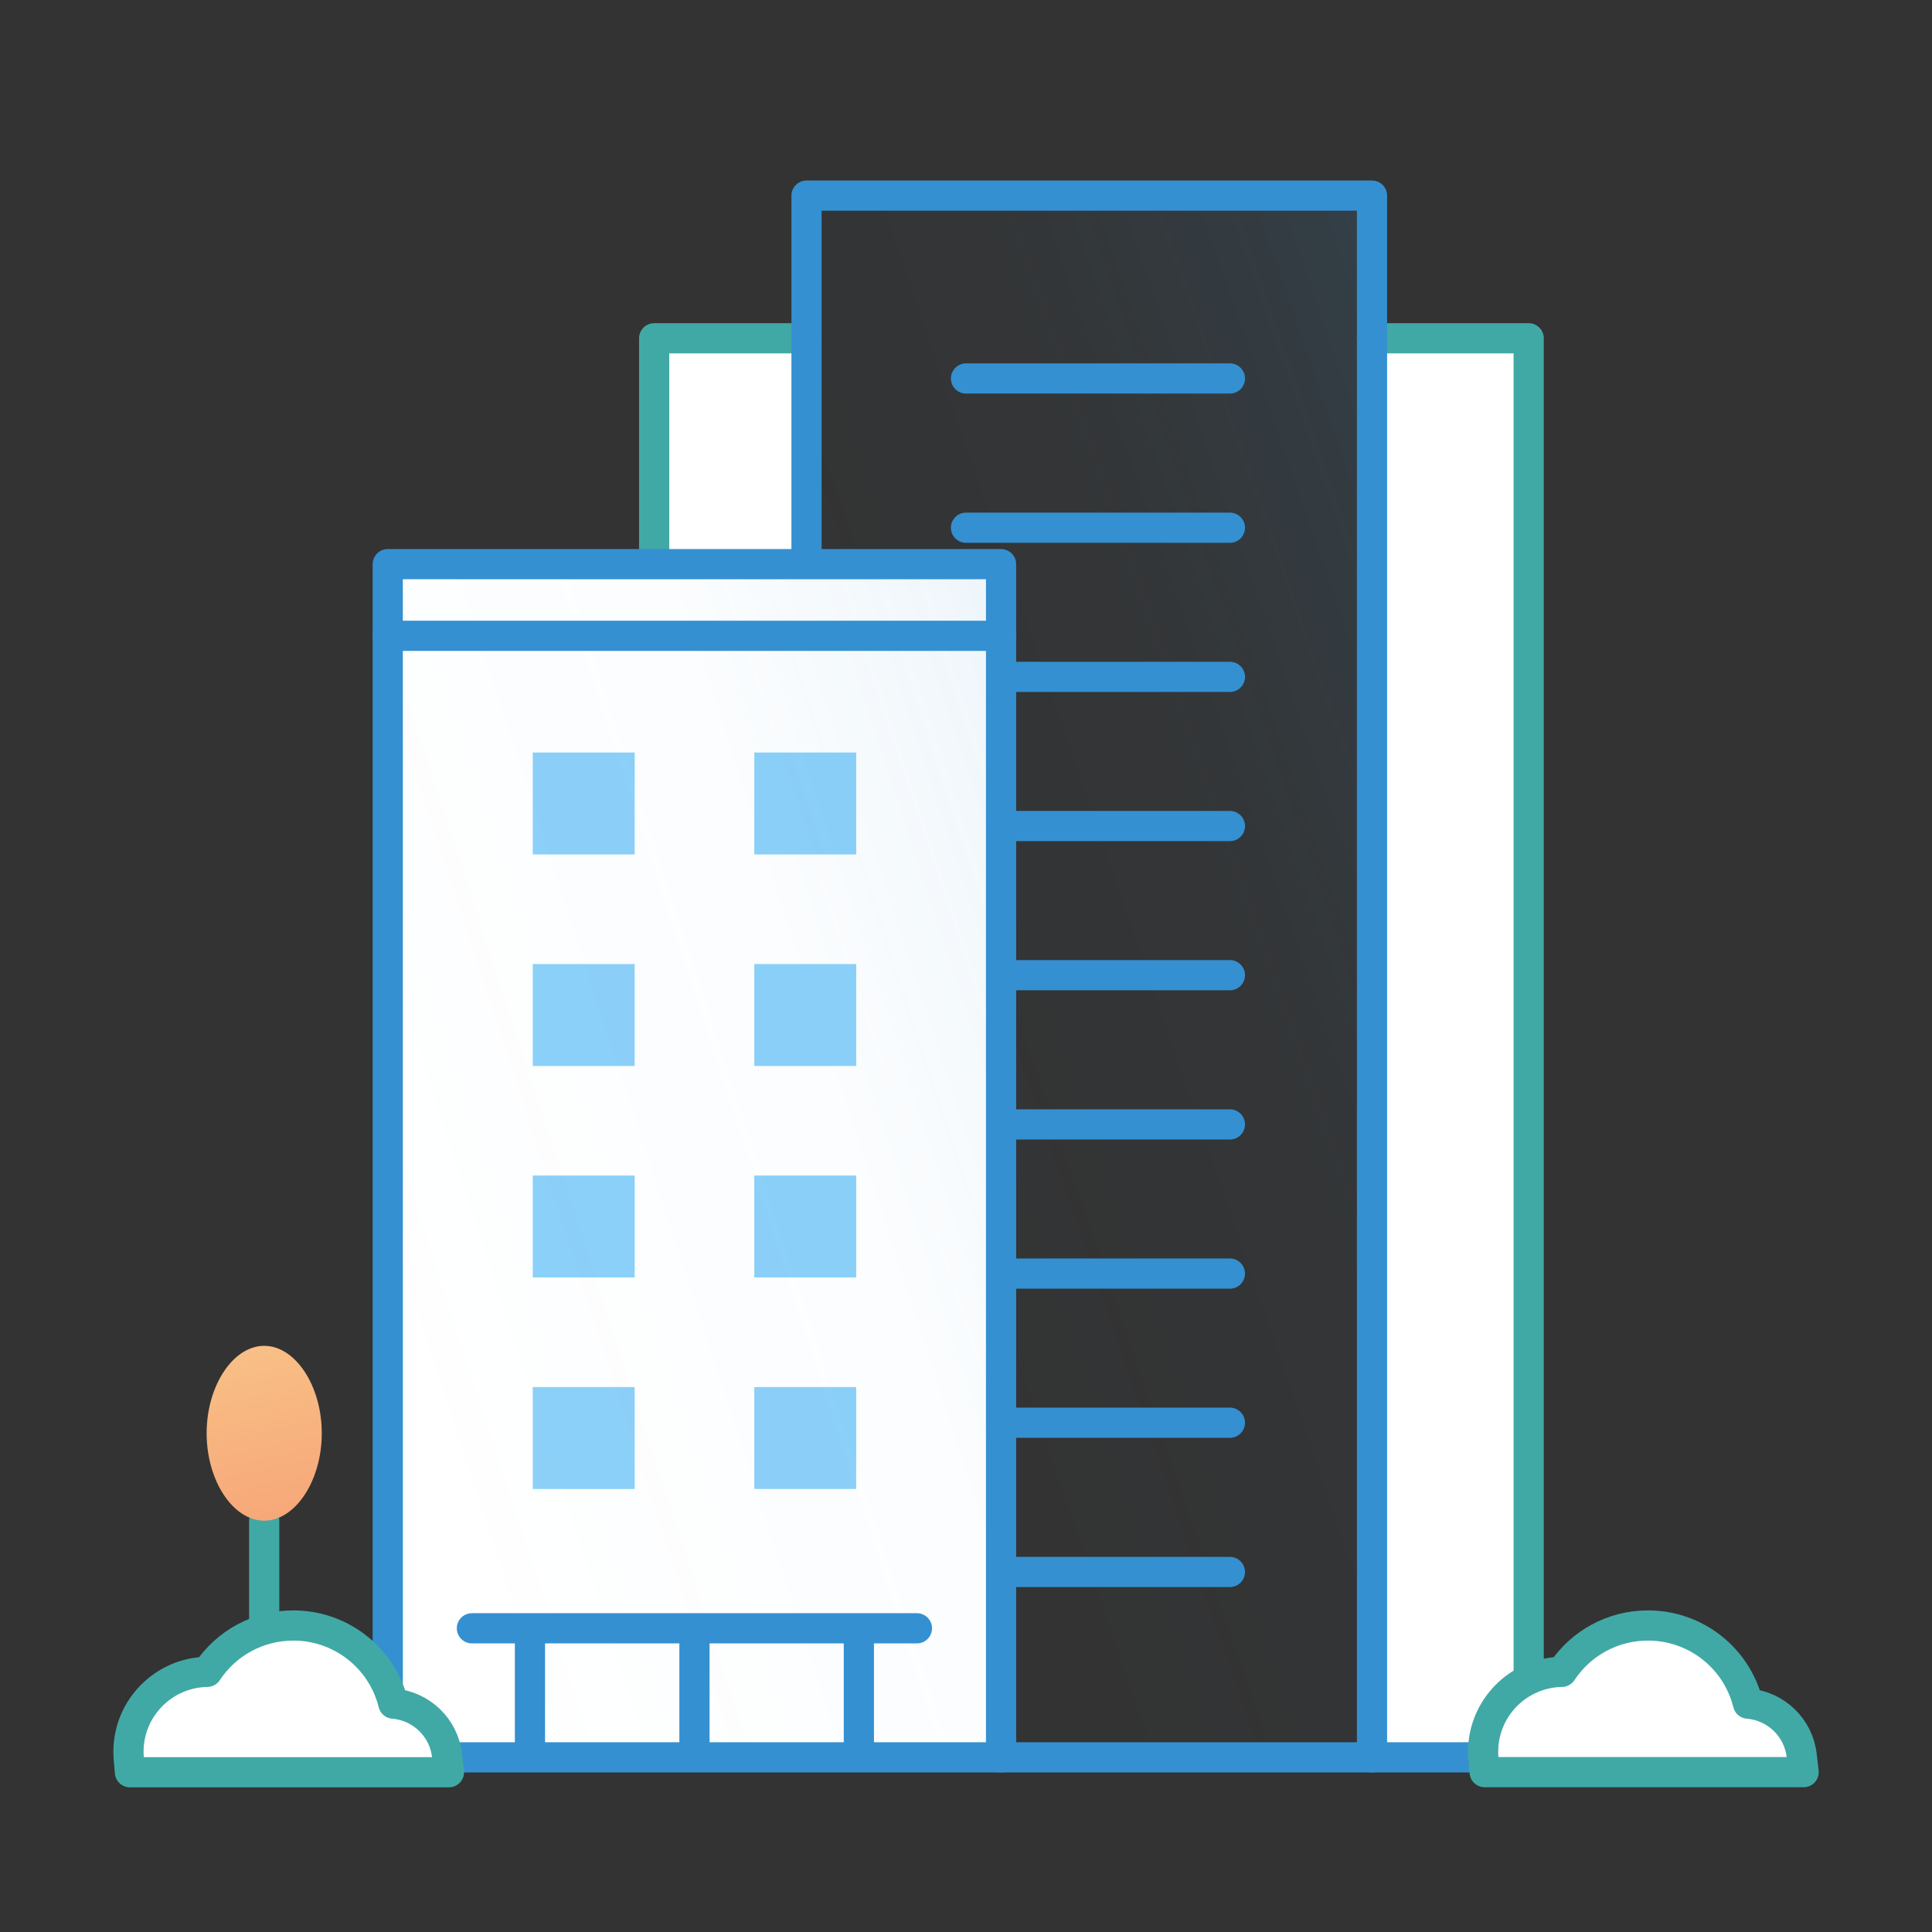 <svg width="128" height="128" viewBox="0 0 128 128" fill="none" xmlns="http://www.w3.org/2000/svg">
<rect x="0" y="0" width="128" height="128" fill="#333333" stroke="none"/>
<path d="M90.899 12.96H53.434V116.429H90.899V12.96Z" fill="url(#paint0_linear_49399_1369)"/>
<path d="M101.273 22.464H90.898V116.429H101.273V22.464Z" fill="white"/>
<path d="M90.898 22.412H101.279V111.276" stroke="#41A9A5" stroke-width="2" stroke-linecap="round" stroke-linejoin="round"/>
<path d="M53.433 22.464H43.059V116.429H53.433V22.464Z" fill="white"/>
<path d="M43.34 37.375V22.412H53.433" stroke="#41A9A5" stroke-width="2" stroke-linecap="round" stroke-linejoin="round"/>
<path d="M53.434 37.203V12.96H90.899V116.429" stroke="#3490D1" stroke-width="2" stroke-linecap="round" stroke-linejoin="round"/>
<path d="M64 25.075H81.485" stroke="#3490D1" stroke-width="2" stroke-linecap="round" stroke-linejoin="round"/>
<path d="M64 34.963H81.485" stroke="#3490D1" stroke-width="2" stroke-linecap="round" stroke-linejoin="round"/>
<path d="M64 44.845H81.485" stroke="#3490D1" stroke-width="2" stroke-linecap="round" stroke-linejoin="round"/>
<path d="M64 54.727H81.485" stroke="#3490D1" stroke-width="2" stroke-linecap="round" stroke-linejoin="round"/>
<path d="M64 64.608H81.485" stroke="#3490D1" stroke-width="2" stroke-linecap="round" stroke-linejoin="round"/>
<path d="M64 74.496H81.485" stroke="#3490D1" stroke-width="2" stroke-linecap="round" stroke-linejoin="round"/>
<path d="M64 84.378H81.485" stroke="#3490D1" stroke-width="2" stroke-linecap="round" stroke-linejoin="round"/>
<path d="M64 94.259H81.485" stroke="#3490D1" stroke-width="2" stroke-linecap="round" stroke-linejoin="round"/>
<path d="M64 104.147H81.485" stroke="#3490D1" stroke-width="2" stroke-linecap="round" stroke-linejoin="round"/>
<path d="M66.323 37.376H25.689V116.435H66.323V37.376Z" fill="white"/>
<path d="M66.323 37.376H25.689V116.435H66.323V37.376Z" fill="url(#paint1_linear_49399_1369)"/>
<path d="M25.689 116.429V37.376H66.323V116.429" stroke="#3490D1" stroke-width="2" stroke-linecap="round" stroke-linejoin="round"/>
<path d="M25.689 42.125H66.323" stroke="#3490D1" stroke-width="2" stroke-linecap="round" stroke-linejoin="round"/>
<g opacity="0.6">
<path d="M42.049 49.855H35.297V56.608H42.049V49.855Z" fill="#3FB1F4"/>
<path d="M56.725 49.855H49.973V56.608H56.725V49.855Z" fill="#3FB1F4"/>
<path d="M42.049 63.871H35.297V70.623H42.049V63.871Z" fill="#3FB1F4"/>
<path d="M56.725 63.871H49.973V70.623H56.725V63.871Z" fill="#3FB1F4"/>
<path d="M42.049 77.881H35.297V84.633H42.049V77.881Z" fill="#3FB1F4"/>
<path d="M56.725 77.881H49.973V84.633H56.725V77.881Z" fill="#3FB1F4"/>
<path d="M42.049 91.897H35.297V98.65H42.049V91.897Z" fill="#3FB1F4"/>
<path d="M56.725 91.897H49.973V98.648H56.725V91.897Z" fill="#3FB1F4"/>
</g>
<path d="M98.259 116.429H25.689" stroke="#3490D1" stroke-width="2" stroke-linecap="round" stroke-linejoin="round"/>
<path d="M17.504 100.749V108.397" stroke="#41A9A5" stroke-width="2" stroke-linecap="round" stroke-linejoin="round"/>
<path d="M17.504 89.165C15.437 89.165 13.69 91.815 13.69 94.957C13.69 98.099 15.437 100.749 17.504 100.749C19.571 100.749 21.318 98.099 21.318 94.957C21.318 91.815 19.571 89.165 17.504 89.165Z" fill="url(#paint2_linear_49399_1369)"/>
<path d="M29.741 117.415H8.608L8.531 116.513C8.518 116.365 8.512 116.212 8.512 116.058C8.512 113.165 10.841 110.81 13.728 110.765C14.989 108.852 17.12 107.693 19.43 107.693C22.611 107.693 25.318 109.863 26.061 112.871C27.904 113.018 29.408 114.452 29.619 116.314L29.747 117.409L29.741 117.415Z" fill="white"/>
<path d="M29.741 117.415H8.608L8.531 116.513C8.518 116.365 8.512 116.212 8.512 116.058C8.512 113.165 10.841 110.81 13.728 110.765C14.989 108.852 17.12 107.693 19.43 107.693C22.611 107.693 25.318 109.863 26.061 112.871C27.904 113.018 29.408 114.452 29.619 116.314L29.747 117.409L29.741 117.415Z" stroke="#41A9A5" stroke-width="2" stroke-linecap="round" stroke-linejoin="round"/>
<path d="M31.264 107.879H60.748" stroke="#3490D1" stroke-width="2" stroke-linecap="round" stroke-linejoin="round"/>
<path d="M35.111 107.693V116.429" stroke="#3490D1" stroke-width="2" stroke-miterlimit="10"/>
<path d="M46.01 107.692V116.428" stroke="#3490D1" stroke-width="2" stroke-miterlimit="10"/>
<path d="M56.902 107.692V116.428" stroke="#3490D1" stroke-width="2" stroke-miterlimit="10"/>
<path d="M98.279 116.513C98.266 116.365 98.26 116.212 98.26 116.058C98.26 113.165 100.589 110.81 103.476 110.765C104.737 108.852 106.868 107.693 109.178 107.693C112.359 107.693 115.066 109.863 115.809 112.871C117.652 113.018 119.156 114.452 119.367 116.314L119.495 117.409H98.362L98.285 116.506" fill="white"/>
<path d="M98.279 116.513C98.266 116.365 98.26 116.212 98.26 116.058C98.26 113.165 100.589 110.81 103.476 110.765C104.737 108.852 106.868 107.693 109.178 107.693C112.359 107.693 115.066 109.863 115.809 112.871C117.652 113.018 119.156 114.452 119.367 116.314L119.495 117.409H98.362L98.285 116.506" stroke="#41A9A5" stroke-width="2" stroke-linecap="round" stroke-linejoin="round"/>
<defs>
<linearGradient id="paint0_linear_49399_1369" x1="155.821" y1="35.853" x2="56.672" y2="70.042" gradientUnits="userSpaceOnUse">
<stop stop-color="#3490D1"/>
<stop offset="0.08" stop-color="#3490D1" stop-opacity="0.792"/>
<stop offset="0.33" stop-color="#3490D1" stop-opacity="0.336"/>
<stop offset="0.55" stop-color="#3490D1" stop-opacity="0.109"/>
<stop offset="0.75" stop-color="#3490D1" stop-opacity="0.022"/>
<stop offset="0.9" stop-color="#3490D1" stop-opacity="0.01"/>
<stop offset="1" stop-color="#3490D1" stop-opacity="0"/>
</linearGradient>
<linearGradient id="paint1_linear_49399_1369" x1="156.198" y1="41.024" x2="23.885" y2="84.102" gradientUnits="userSpaceOnUse">
<stop stop-color="#3490D1"/>
<stop offset="0.08" stop-color="#3490D1" stop-opacity="0.792"/>
<stop offset="0.33" stop-color="#3490D1" stop-opacity="0.336"/>
<stop offset="0.55" stop-color="#3490D1" stop-opacity="0.109"/>
<stop offset="0.75" stop-color="#3490D1" stop-opacity="0.022"/>
<stop offset="0.9" stop-color="#3490D1" stop-opacity="0.01"/>
<stop offset="1" stop-color="#3490D1" stop-opacity="0"/>
</linearGradient>
<linearGradient id="paint2_linear_49399_1369" x1="10.227" y1="63.079" x2="23.219" y2="120" gradientUnits="userSpaceOnUse">
<stop offset="0.1" stop-color="#F9EB9E"/>
<stop offset="1" stop-color="#F67E62"/>
</linearGradient>
</defs>
</svg>

